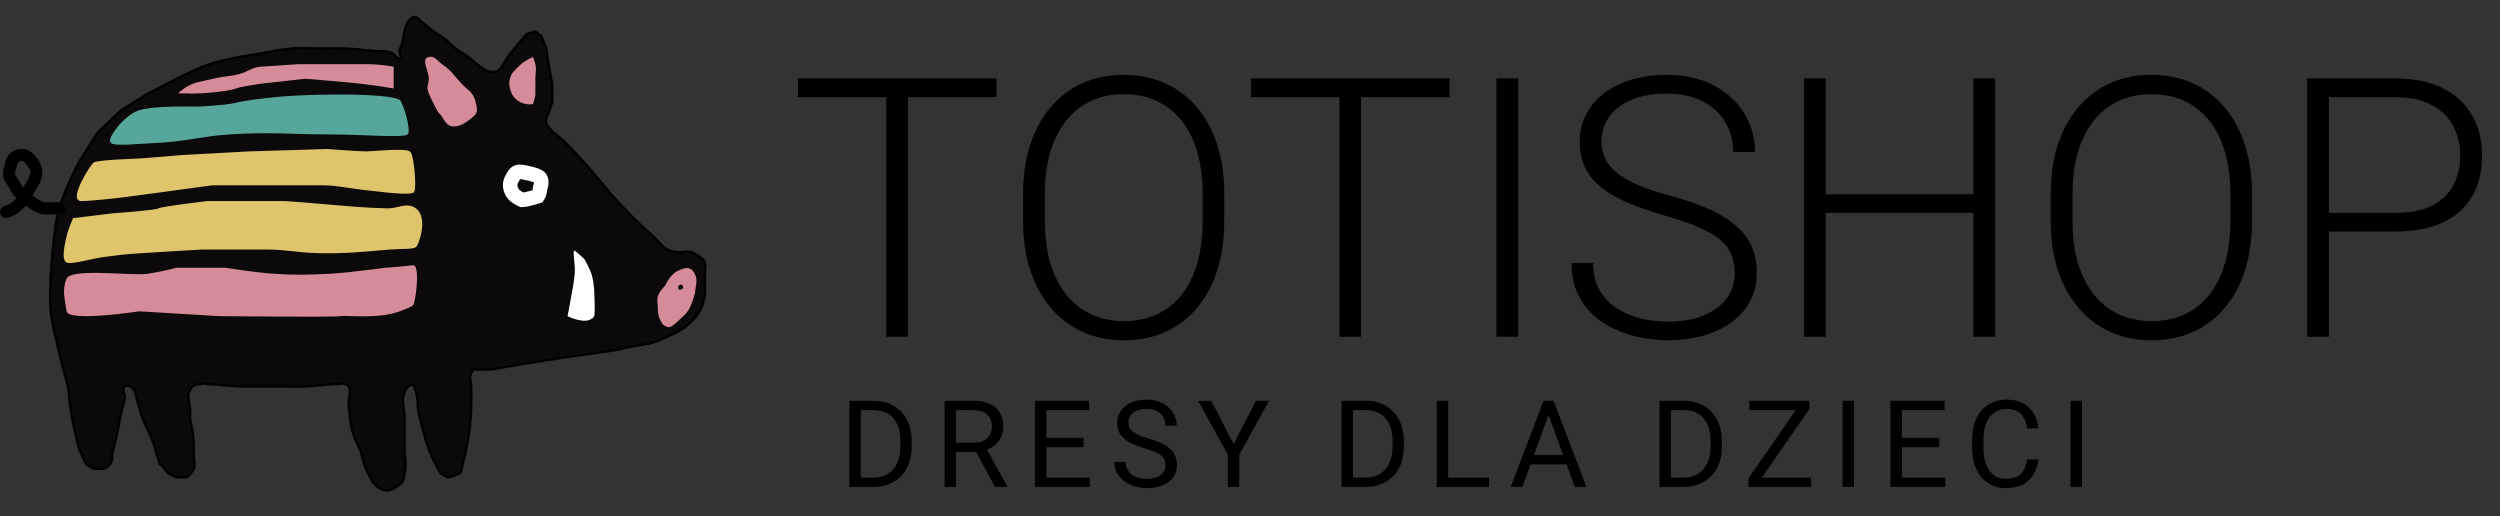<svg xmlns="http://www.w3.org/2000/svg" fill="none" viewBox="0 0 1032 213" height="213" width="1032">
<rect x="0" y="0" width="1032" height="213" fill="#333333" stroke="none"/>
<path fill="black" d="M374.793 32.359V139H365.857V32.359H374.793ZM411.341 32.359V40.123H329.383V32.359H411.341ZM505.383 79.967V91.393C505.383 98.863 504.407 105.626 502.454 111.681C500.549 117.687 497.766 122.838 494.104 127.135C490.491 131.432 486.145 134.728 481.067 137.022C475.989 139.317 470.276 140.465 463.928 140.465C457.727 140.465 452.063 139.317 446.936 137.022C441.858 134.728 437.488 131.432 433.826 127.135C430.164 122.838 427.332 117.687 425.33 111.681C423.328 105.626 422.327 98.863 422.327 91.393V79.967C422.327 72.496 423.303 65.758 425.257 59.752C427.258 53.697 430.091 48.522 433.753 44.225C437.415 39.928 441.785 36.632 446.863 34.337C451.941 32.042 457.581 30.895 463.782 30.895C470.13 30.895 475.842 32.042 480.921 34.337C485.999 36.632 490.369 39.928 494.031 44.225C497.693 48.522 500.501 53.697 502.454 59.752C504.407 65.758 505.383 72.496 505.383 79.967ZM496.448 91.393V79.82C496.448 73.522 495.716 67.857 494.251 62.828C492.835 57.799 490.711 53.502 487.879 49.938C485.095 46.373 481.677 43.639 477.625 41.734C473.572 39.83 468.958 38.878 463.782 38.878C458.753 38.878 454.236 39.83 450.232 41.734C446.228 43.639 442.81 46.373 439.978 49.938C437.195 53.502 435.047 57.799 433.533 62.828C432.068 67.857 431.336 73.522 431.336 79.82V91.393C431.336 97.74 432.068 103.453 433.533 108.531C435.047 113.561 437.219 117.882 440.051 121.495C442.883 125.06 446.301 127.794 450.305 129.698C454.358 131.603 458.899 132.555 463.928 132.555C469.153 132.555 473.767 131.603 477.771 129.698C481.775 127.794 485.169 125.06 487.952 121.495C490.735 117.882 492.835 113.561 494.251 108.531C495.716 103.453 496.448 97.74 496.448 91.393ZM561.853 32.359V139H552.918V32.359H561.853ZM598.401 32.359V40.123H516.443V32.359H598.401ZM626.746 32.359V139H617.737V32.359H626.746ZM716.101 112.779C716.101 109.85 715.613 107.237 714.636 104.942C713.66 102.647 712.049 100.597 709.802 98.79C707.605 96.935 704.627 95.226 700.867 93.663C697.156 92.052 692.517 90.465 686.951 88.902C681.629 87.389 676.819 85.728 672.522 83.922C668.225 82.115 664.539 80.04 661.463 77.696C658.435 75.353 656.116 72.618 654.505 69.493C652.893 66.319 652.088 62.633 652.088 58.434C652.088 54.332 652.966 50.597 654.724 47.227C656.482 43.858 658.948 40.953 662.122 38.512C665.344 36.07 669.129 34.19 673.474 32.872C677.869 31.554 682.678 30.895 687.903 30.895C695.374 30.895 701.819 32.31 707.239 35.143C712.708 37.975 716.931 41.808 719.91 46.642C722.937 51.427 724.451 56.798 724.451 62.755H715.442C715.442 58.116 714.343 53.99 712.146 50.377C709.998 46.715 706.873 43.858 702.771 41.808C698.718 39.708 693.762 38.658 687.903 38.658C682.044 38.658 677.112 39.562 673.108 41.368C669.153 43.126 666.15 45.494 664.099 48.473C662.097 51.402 661.096 54.674 661.096 58.287C661.096 60.826 661.585 63.17 662.561 65.318C663.538 67.418 665.125 69.395 667.322 71.251C669.568 73.058 672.522 74.767 676.184 76.378C679.846 77.94 684.363 79.43 689.734 80.846C695.398 82.408 700.427 84.142 704.822 86.046C709.216 87.95 712.927 90.147 715.955 92.638C718.982 95.079 721.277 97.936 722.84 101.207C724.402 104.479 725.183 108.287 725.183 112.633C725.183 116.979 724.256 120.885 722.4 124.352C720.593 127.77 718.03 130.675 714.71 133.067C711.438 135.46 707.556 137.291 703.064 138.561C698.621 139.83 693.762 140.465 688.489 140.465C683.753 140.465 679.041 139.854 674.353 138.634C669.666 137.413 665.369 135.533 661.463 132.994C657.605 130.406 654.505 127.086 652.161 123.033C649.866 118.98 648.718 114.146 648.718 108.531H657.654C657.654 113.023 658.557 116.808 660.364 119.884C662.171 122.96 664.563 125.45 667.542 127.354C670.569 129.259 673.889 130.65 677.503 131.529C681.165 132.359 684.827 132.774 688.489 132.774C694.104 132.774 698.963 131.944 703.064 130.284C707.215 128.624 710.413 126.305 712.659 123.326C714.954 120.299 716.101 116.783 716.101 112.779ZM816.37 80.186V87.877H751.55V80.186H816.37ZM753.674 32.359V139H744.666V32.359H753.674ZM823.621 32.359V139H814.612V32.359H823.621ZM929.602 79.967V91.393C929.602 98.863 928.626 105.626 926.673 111.681C924.768 117.687 921.985 122.838 918.323 127.135C914.71 131.432 910.364 134.728 905.286 137.022C900.208 139.317 894.495 140.465 888.147 140.465C881.946 140.465 876.282 139.317 871.155 137.022C866.077 134.728 861.707 131.432 858.045 127.135C854.383 122.838 851.55 117.687 849.549 111.681C847.547 105.626 846.546 98.863 846.546 91.393V79.967C846.546 72.496 847.522 65.758 849.475 59.752C851.477 53.697 854.309 48.522 857.971 44.225C861.633 39.928 866.004 36.632 871.082 34.337C876.16 32.042 881.799 30.895 888.001 30.895C894.348 30.895 900.061 32.042 905.139 34.337C910.217 36.632 914.588 39.928 918.25 44.225C921.912 48.522 924.719 53.697 926.673 59.752C928.626 65.758 929.602 72.496 929.602 79.967ZM920.667 91.393V79.82C920.667 73.522 919.934 67.857 918.469 62.828C917.053 57.799 914.929 53.502 912.097 49.938C909.314 46.373 905.896 43.639 901.843 41.734C897.791 39.83 893.176 38.878 888.001 38.878C882.971 38.878 878.455 39.83 874.451 41.734C870.447 43.639 867.029 46.373 864.197 49.938C861.414 53.502 859.265 57.799 857.752 62.828C856.287 67.857 855.554 73.522 855.554 79.82V91.393C855.554 97.74 856.287 103.453 857.752 108.531C859.265 113.561 861.438 117.882 864.27 121.495C867.102 125.06 870.52 127.794 874.524 129.698C878.577 131.603 883.118 132.555 888.147 132.555C893.372 132.555 897.986 131.603 901.99 129.698C905.994 127.794 909.387 125.06 912.171 121.495C914.954 117.882 917.053 113.561 918.469 108.531C919.934 103.453 920.667 97.74 920.667 91.393ZM988.635 95.567H958.24V87.877H988.635C994.983 87.877 1000.13 86.852 1004.09 84.801C1008.09 82.701 1011 79.869 1012.81 76.305C1014.66 72.74 1015.59 68.736 1015.59 64.293C1015.59 59.947 1014.66 55.943 1012.81 52.281C1011 48.619 1008.09 45.69 1004.09 43.492C1000.13 41.246 994.983 40.123 988.635 40.123H961.389V139H952.381V32.359H988.635C996.448 32.359 1003.02 33.702 1008.34 36.388C1013.71 39.073 1017.76 42.809 1020.5 47.594C1023.23 52.379 1024.6 57.897 1024.6 64.147C1024.6 70.689 1023.23 76.329 1020.5 81.065C1017.76 85.753 1013.73 89.342 1008.41 91.832C1003.09 94.322 996.497 95.567 988.635 95.567Z"></path>
<path fill="black" d="M360.246 201H352.824L352.873 197.167H360.246C362.785 197.167 364.901 196.638 366.593 195.58C368.286 194.506 369.556 193.008 370.402 191.088C371.265 189.151 371.696 186.889 371.696 184.301V182.128C371.696 180.093 371.452 178.287 370.964 176.708C370.475 175.113 369.759 173.77 368.815 172.68C367.871 171.573 366.716 170.735 365.348 170.165C363.997 169.595 362.443 169.311 360.685 169.311H352.677V165.453H360.685C363.013 165.453 365.137 165.844 367.057 166.625C368.978 167.39 370.63 168.505 372.013 169.97C373.413 171.418 374.487 173.176 375.236 175.243C375.985 177.294 376.359 179.605 376.359 182.177V184.301C376.359 186.872 375.985 189.192 375.236 191.259C374.487 193.31 373.405 195.059 371.989 196.508C370.589 197.956 368.897 199.071 366.911 199.853C364.941 200.618 362.72 201 360.246 201ZM355.339 165.453V201H350.627V165.453H355.339ZM389.939 165.453H401.707C404.376 165.453 406.63 165.86 408.469 166.674C410.325 167.488 411.733 168.692 412.693 170.287C413.67 171.866 414.158 173.811 414.158 176.122C414.158 177.75 413.824 179.239 413.157 180.59C412.506 181.924 411.562 183.064 410.325 184.008C409.104 184.936 407.639 185.627 405.93 186.083L404.612 186.596H393.552L393.504 182.763H401.853C403.546 182.763 404.954 182.47 406.077 181.884C407.2 181.282 408.046 180.476 408.616 179.467C409.186 178.458 409.47 177.343 409.47 176.122C409.47 174.755 409.202 173.559 408.665 172.533C408.128 171.508 407.281 170.718 406.126 170.165C404.986 169.595 403.513 169.311 401.707 169.311H394.651V201H389.939V165.453ZM410.716 201L402.073 184.887L406.98 184.862L415.745 200.707V201H410.716ZM449.833 197.167V201H431.009V197.167H449.833ZM431.962 165.453V201H427.25V165.453H431.962ZM447.342 180.736V184.569H431.009V180.736H447.342ZM449.589 165.453V169.311H431.009V165.453H449.589ZM481.113 192.016C481.113 191.186 480.983 190.453 480.722 189.818C480.478 189.167 480.039 188.581 479.404 188.061C478.786 187.54 477.923 187.043 476.816 186.571C475.726 186.099 474.342 185.619 472.666 185.131C470.908 184.61 469.321 184.032 467.905 183.397C466.489 182.746 465.276 182.006 464.267 181.176C463.258 180.346 462.485 179.394 461.948 178.319C461.411 177.245 461.142 176.016 461.142 174.633C461.142 173.249 461.427 171.972 461.997 170.8C462.566 169.628 463.38 168.611 464.438 167.748C465.512 166.869 466.79 166.186 468.271 165.697C469.752 165.209 471.404 164.965 473.227 164.965C475.897 164.965 478.159 165.478 480.014 166.503C481.886 167.512 483.31 168.839 484.287 170.482C485.263 172.11 485.752 173.852 485.752 175.707H481.064C481.064 174.372 480.779 173.192 480.21 172.167C479.64 171.125 478.777 170.312 477.622 169.726C476.466 169.123 475.001 168.822 473.227 168.822C471.551 168.822 470.167 169.075 469.077 169.579C467.986 170.084 467.173 170.767 466.635 171.63C466.115 172.493 465.854 173.477 465.854 174.584C465.854 175.333 466.009 176.016 466.318 176.635C466.644 177.237 467.14 177.799 467.807 178.319C468.491 178.84 469.354 179.32 470.395 179.76C471.453 180.199 472.715 180.622 474.179 181.029C476.198 181.599 477.939 182.234 479.404 182.934C480.869 183.633 482.073 184.423 483.017 185.302C483.978 186.164 484.686 187.149 485.141 188.256C485.613 189.346 485.849 190.583 485.849 191.967C485.849 193.415 485.556 194.726 484.97 195.897C484.384 197.069 483.546 198.07 482.456 198.9C481.365 199.73 480.055 200.373 478.525 200.829C477.011 201.269 475.319 201.488 473.447 201.488C471.803 201.488 470.184 201.26 468.589 200.805C467.01 200.349 465.569 199.665 464.267 198.754C462.981 197.842 461.948 196.719 461.167 195.385C460.402 194.034 460.019 192.471 460.019 190.697H464.707C464.707 191.918 464.943 192.968 465.415 193.847C465.887 194.709 466.53 195.425 467.343 195.995C468.174 196.565 469.109 196.988 470.151 197.265C471.209 197.525 472.308 197.655 473.447 197.655C475.091 197.655 476.482 197.427 477.622 196.972C478.761 196.516 479.624 195.865 480.21 195.019C480.812 194.172 481.113 193.171 481.113 192.016ZM499.991 165.453L509.219 183.3L518.472 165.453H523.819L511.563 187.719V201H506.851V187.719L494.595 165.453H499.991ZM563.406 201H555.984L556.033 197.167H563.406C565.945 197.167 568.061 196.638 569.754 195.58C571.446 194.506 572.716 193.008 573.562 191.088C574.425 189.151 574.856 186.889 574.856 184.301V182.128C574.856 180.093 574.612 178.287 574.124 176.708C573.635 175.113 572.919 173.77 571.975 172.68C571.031 171.573 569.876 170.735 568.508 170.165C567.158 169.595 565.603 169.311 563.845 169.311H555.838V165.453H563.845C566.173 165.453 568.297 165.844 570.217 166.625C572.138 167.39 573.79 168.505 575.174 169.97C576.573 171.418 577.647 173.176 578.396 175.243C579.145 177.294 579.519 179.605 579.519 182.177V184.301C579.519 186.872 579.145 189.192 578.396 191.259C577.647 193.31 576.565 195.059 575.149 196.508C573.749 197.956 572.057 199.071 570.071 199.853C568.102 200.618 565.88 201 563.406 201ZM558.499 165.453V201H553.787V165.453H558.499ZM614.657 197.167V201H596.883V197.167H614.657ZM597.811 165.453V201H593.099V165.453H597.811ZM640.2 168.603L628.432 201H623.623L637.173 165.453H640.273L640.2 168.603ZM650.063 201L638.271 168.603L638.198 165.453H641.299L654.897 201H650.063ZM649.453 187.841V191.698H629.482V187.841H649.453ZM694.679 201H687.258L687.306 197.167H694.679C697.218 197.167 699.334 196.638 701.027 195.58C702.72 194.506 703.989 193.008 704.836 191.088C705.698 189.151 706.13 186.889 706.13 184.301V182.128C706.13 180.093 705.885 178.287 705.397 176.708C704.909 175.113 704.193 173.77 703.249 172.68C702.305 171.573 701.149 170.735 699.782 170.165C698.431 169.595 696.877 169.311 695.119 169.311H687.111V165.453H695.119C697.446 165.453 699.57 165.844 701.491 166.625C703.411 167.39 705.063 168.505 706.447 169.97C707.847 171.418 708.921 173.176 709.67 175.243C710.418 177.294 710.793 179.605 710.793 182.177V184.301C710.793 186.872 710.418 189.192 709.67 191.259C708.921 193.31 707.839 195.059 706.423 196.508C705.023 197.956 703.33 199.071 701.344 199.853C699.375 200.618 697.153 201 694.679 201ZM689.772 165.453V201H685.06V165.453H689.772ZM747.639 197.167V201H723.567V197.167H747.639ZM746.858 168.871L724.69 201H721.785V197.484L743.928 165.453H746.858V168.871ZM744.856 165.453V169.311H722.102V165.453H744.856ZM765.321 165.453V201H760.609V165.453H765.321ZM802.973 197.167V201H784.15V197.167H802.973ZM785.102 165.453V201H780.39V165.453H785.102ZM800.483 180.736V184.569H784.15V180.736H800.483ZM802.729 165.453V169.311H784.15V165.453H802.729ZM836.768 189.696H841.456C841.212 191.942 840.569 193.952 839.527 195.727C838.485 197.501 837.012 198.909 835.108 199.95C833.204 200.976 830.827 201.488 827.979 201.488C825.896 201.488 824 201.098 822.291 200.316C820.598 199.535 819.141 198.428 817.921 196.996C816.7 195.548 815.756 193.814 815.089 191.796C814.438 189.761 814.112 187.499 814.112 185.009V181.469C814.112 178.979 814.438 176.724 815.089 174.706C815.756 172.672 816.708 170.93 817.945 169.481C819.198 168.033 820.704 166.918 822.462 166.137C824.219 165.355 826.197 164.965 828.394 164.965C831.08 164.965 833.35 165.469 835.206 166.479C837.061 167.488 838.502 168.887 839.527 170.678C840.569 172.452 841.212 174.511 841.456 176.854H836.768C836.54 175.194 836.117 173.77 835.499 172.582C834.88 171.378 834.001 170.45 832.862 169.799C831.723 169.148 830.233 168.822 828.394 168.822C826.815 168.822 825.424 169.123 824.219 169.726C823.031 170.328 822.03 171.182 821.216 172.289C820.419 173.396 819.817 174.722 819.41 176.269C819.003 177.815 818.799 179.532 818.799 181.42V185.009C818.799 186.75 818.979 188.386 819.337 189.916C819.711 191.446 820.272 192.789 821.021 193.944C821.77 195.1 822.722 196.011 823.878 196.679C825.033 197.33 826.4 197.655 827.979 197.655C829.981 197.655 831.576 197.338 832.764 196.703C833.952 196.068 834.848 195.157 835.45 193.969C836.068 192.781 836.508 191.356 836.768 189.696ZM859.43 165.453V201H854.718V165.453H859.43Z"></path>
<path stroke="black" fill="#0B0909" d="M268.501 96.508C272.253 99.63 273.664 103.344 278.501 104.008C279.855 104.194 282.001 104.008 282.001 104.008C282.001 104.008 283.857 103.754 285.001 104.008C286.279 104.292 286.924 104.762 288.001 105.508C289.363 106.451 290.477 106.936 291.001 108.508C291.371 109.619 291.001 110.336 291.001 111.508V118.508V122.008C291.001 122.008 290.349 125.154 289.501 127.008C288.053 130.169 286.612 131.713 284.001 134.008C281.435 136.263 279.571 137.011 276.501 138.508C272.947 140.24 270.167 141.508 267.001 142.008C263.834 142.508 257.301 143.608 256.501 144.008C255.701 144.408 247.501 145.508 247.501 145.508L236.501 147.008L230.001 148.008C230.001 148.008 218.001 150.008 217.001 150.008L203.001 152.508H195.501L194.501 154.008C193.574 155.946 194.501 157.36 194.501 159.508C194.501 162.827 194.623 164.691 194.501 168.008C194.335 172.513 194.172 175.05 193.501 179.508C193.176 181.667 192.937 182.869 192.501 185.008C191.98 187.561 191.789 189.025 191.001 191.508C190.496 193.098 190.667 195.008 189.501 195.508C188.334 196.008 185.801 197.008 185.001 197.008C184.201 197.008 182.001 195.508 182.001 195.508C182.001 195.508 179.704 191.628 178.501 189.008C176.439 184.519 175.781 181.779 174.501 177.008C173.568 173.531 172.501 170.008 172.501 168.008C172.501 166.008 172.356 163.634 171.501 161.008C171.175 160.008 170.501 158.508 170.501 158.508L168.501 159.508C167.636 160.249 167.466 160.969 167.001 162.008C165.405 165.572 167.001 168.103 167.001 172.008V185.008C167.001 189.108 167.843 191.495 167.001 195.508C166.709 196.899 166.812 197.841 166.001 199.008C165.287 200.034 163.501 201.008 163.501 201.008C163.501 201.008 161.167 202.585 159.501 202.508C158.015 202.439 157.231 201.843 156.001 201.008C153.803 199.517 153.276 197.838 152.001 195.508C150.222 192.258 149.001 186.508 149.001 186.508C149.001 186.508 146.477 181.462 145.501 178.008C144.426 174.208 144.602 171.911 144.001 168.008C143.429 164.296 146.104 159.567 142.501 158.508C141.377 158.178 139.501 158.508 139.501 158.508C134.215 158.579 131.285 159.342 126.001 159.508C122.097 159.631 121.167 159.508 116.001 159.508H99.001C97.801 159.508 89.834 158.841 86.001 158.508C82.167 158.175 84.163 158.361 83.001 158.508C81.59 158.686 80.537 158.535 79.501 159.508C78.987 159.99 78.501 161.008 78.501 161.008L78.001 162.008C77.445 163.468 77.883 164.45 78.001 166.008C78.105 167.385 78.403 168.131 78.501 169.508C78.597 170.871 78.391 171.646 78.501 173.008C78.66 174.993 79.211 176.038 79.501 178.008C79.815 180.142 79.913 181.353 80.001 183.508C80.072 185.264 80.001 186.251 80.001 188.008C80.001 190.156 80.667 192.341 80.001 193.508C79.334 194.675 77.801 197.008 77.001 197.008H73.001L69.501 195.508C69.501 195.508 66.401 191.508 66.001 191.508C66.001 191.508 64.501 187.175 64.001 185.008C63.501 182.841 62.557 181.014 61.501 178.508C60.584 176.334 59.846 175.211 59.001 173.008C58.049 170.528 57.737 169.06 57.001 166.508C56.383 164.369 55.501 161.008 55.501 161.008L54.001 159.508C53.112 159.104 52.354 159.034 51.501 159.508C49.965 160.361 51.661 162.258 51.501 164.008C51.263 166.602 50.557 167.963 50.001 170.508C49.15 174.399 48.897 176.628 48.001 180.508C47.457 182.861 47.025 184.15 46.501 186.508C46.068 188.452 46.723 189.936 45.501 191.508C44.636 192.619 43.334 193.508 42.501 193.508H39.001C38.201 193.508 35.501 191.508 35.501 191.508C34.501 189.508 32.501 185.008 32.501 185.008C32.501 185.008 31.501 180.508 31.001 178.508C30.501 176.508 29.619 172.136 29.001 168.008C28.505 164.703 28.64 162.789 28.001 159.508C27.421 156.533 26.749 154.945 26.001 152.008C24.96 147.923 23.501 141.508 23.501 141.508C23.501 141.508 21.539 133.957 21.001 129.008C20.346 122.99 21.001 113.508 21.001 113.508C21.001 113.508 21.422 105.871 22.001 101.008C22.702 95.111 22.871 91.719 24.501 86.008C25.586 82.206 28.001 76.508 28.001 76.508L32.501 67.008L40.501 54.508L50.001 45.508L60.501 39.008L69.001 34.508L77.001 30.508C77.001 30.508 81.793 28.164 85.001 27.008C89.367 25.435 91.965 24.991 96.501 24.008C100.956 23.043 103.505 22.76 108.001 22.008C112.877 21.193 115.573 20.405 120.501 20.008C125.561 19.6 128.424 20.008 133.501 20.008C137.015 20.008 138.989 19.865 142.501 20.008C146.811 20.183 149.211 20.553 153.501 21.008C156.824 21.36 158.991 20.554 162.001 22.008C163.269 22.62 163.889 24.872 165.001 24.008C165.925 23.289 164.818 22.165 165.001 21.008C165.193 19.788 165.666 19.197 166.001 18.008C166.54 16.091 166.44 14.919 167.001 13.008C167.47 11.407 167.469 10.319 168.501 9.008C169.274 8.026 169.755 7.116 171.001 7.008C172.403 6.886 172.854 8.191 174.001 9.008C176.037 10.459 176.977 11.539 179.001 13.008C180.71 14.248 181.824 14.724 183.501 16.008C185.367 17.438 186.148 18.56 188.001 20.008C190.219 21.742 191.779 22.278 194.001 24.008C195.421 25.114 196.029 25.972 197.501 27.008C199.144 28.165 200.025 29.137 202.001 29.508C203.152 29.724 203.904 29.919 205.001 29.508C206.293 29.023 207.501 27.008 207.501 27.008L210.001 23.008L214.001 18.008L217.501 14.008L221.001 13.008L223.501 15.008L225.501 20.008L226.501 27.008L228.001 35.008V42.008L226.501 46.508C226.501 46.508 224.851 49.329 225.501 51.008C225.755 51.664 226.087 51.938 226.501 52.508C228.53 55.303 230.517 56.107 233.001 58.508C241.254 66.488 252.501 80.508 252.501 80.508C252.501 80.508 261.708 90.856 268.501 96.508Z"></path>
<path stroke-linecap="round" stroke-width="6" stroke="white" d="M223.001 73.508C222.001 72.008 215.501 71.008 215.501 71.008C212.701 70.608 212.498 71.959 211.501 73.508C210.232 75.478 210.359 77.462 211.501 79.508C212.452 81.213 215.501 82.508 215.501 82.508C217.334 82.508 222.001 81.008 222.001 81.008C222.801 79.808 223.001 77.508 223.001 77.508C223.001 77.508 224.001 75.008 223.001 73.508Z"></path>
<path fill="white" d="M235.778 122.508C235.244 125.641 234.278 130.508 234.278 130.508C234.278 130.508 241.241 133.993 244.278 131.508C244.278 131.508 244.778 131.508 245.278 130.508C245.778 129.508 245.278 119.508 245.278 119.508C245.112 118.175 244.953 115.786 244.278 113.508C243.485 110.827 241.278 107.008 241.278 107.008C241.278 107.008 238.445 104.341 237.278 103.508C236.112 102.675 237.525 109.002 237.278 112.508C237.002 116.447 236.443 118.615 235.778 122.508Z"></path>
<path stroke-linecap="round" stroke="#56A69B" fill="#56A69B" d="M168.001 55.008C169.001 53.508 166.501 44.508 165.001 42.008C163.501 39.508 141.501 39.508 141.501 39.508C141.501 39.508 124.999 39.45 114.501 40.508C107.632 41.2 101.001 42.008 97.001 43.008C93.001 44.008 81.501 44.508 81.501 44.508C81.501 44.508 63.501 44.008 57.501 46.008C51.501 48.008 45.001 57.008 46.001 58.508C47.001 60.008 57.283 58.826 64.501 58.508C76.284 57.988 82.733 55.808 94.501 55.008C111.06 53.882 120.403 55.008 137.001 55.008C149.107 55.008 167.001 56.508 168.001 55.008Z"></path>
<path fill="#D68C98" d="M152.001 26.508C156.834 26.508 162.501 27.508 162.501 27.508V36.508C162.501 36.508 154.501 35.175 148.501 34.508C142.501 33.841 126.001 32.508 126.001 32.508L108.001 34.508C108.001 34.508 98.834 35.841 97.501 36.508C96.167 37.175 89.014 38.184 83.501 38.508C79.602 38.737 73.501 38.508 73.501 38.508C73.501 38.508 74.972 37.218 76.001 36.508C80.066 33.702 83.21 33.713 88.001 32.508C92.235 31.443 94.778 31.616 99.001 30.508C102.584 29.568 103.501 27.841 108.001 27.508C112.501 27.175 123.001 26.508 123.001 26.508H134.501H152.001Z"></path>
<path fill="#D68C98" d="M196.001 41.008C196.756 43.431 197.501 46.148 196.001 47.508C194.501 48.868 194.201 49.208 193.001 50.008C191.501 51.008 188.713 52.86 186.001 52.008C183.495 51.22 182.501 47.508 181.501 47.008C180.701 46.608 178.167 41.175 177.001 38.508C175.834 35.841 177.001 34.851 177.001 32.508C177.001 28.993 173.589 24.352 177.001 23.508C179.376 22.92 180.483 25.124 182.501 26.508C186.145 29.006 187.528 31.239 190.501 34.508C192.738 36.968 195.012 37.833 196.001 41.008Z"></path>
<path fill="#D68C98" d="M217.501 43.008C213.811 42.457 211.367 40.136 210.501 36.508C210.138 34.989 210.13 34.025 210.501 32.508C211.067 30.193 212.316 29.194 214.001 27.508C215.381 26.127 216.305 25.477 218.001 24.508L220.001 23.508C220.001 23.508 220.742 25.3 221.001 26.508C221.492 28.799 221.001 30.508 221.001 32.508V39.008C221.001 39.808 220.001 43.008 220.001 43.008C220.001 43.008 218.466 43.152 217.501 43.008Z"></path>
<path fill="#D68C98" d="M287.001 113.508C286.45 112.385 286.106 111.593 285.001 111.008C283.438 110.181 282.145 110.857 280.501 111.508C279.191 112.026 278.535 112.553 277.501 113.508C275.949 114.94 274.501 118.008 274.501 118.008C274.501 118.008 271.981 120.451 271.501 122.508C271.19 123.839 271.501 126.008 271.501 126.008C271.501 126.008 271.361 129.924 272.501 132.008C273.101 133.105 273.365 133.984 274.501 134.508C275.564 134.999 276.001 135.508 277.501 134.508C279.001 133.508 281.501 131.008 281.501 131.008C281.501 131.008 284.001 129.008 285.001 126.508C286.001 124.008 287.001 121.208 287.001 120.008C287.001 118.808 288.119 115.787 287.001 113.508Z"></path>
<path fill="#D68C98" d="M170.501 126.008C171.501 125.175 173.667 109.175 170.501 109.508C170.501 109.508 160.701 110.508 159.501 110.508C158.301 110.508 145.217 112.526 136.001 113.008C127.031 113.477 121.963 113.603 113.001 113.008C105.147 112.487 93.001 110.508 93.001 110.508H73.001C73.001 110.508 67.501 112.008 61.001 113.008C54.501 114.008 29.501 110.508 27.501 115.008C25.501 119.508 26.834 124.008 27.501 128.508C28.167 133.008 57.501 128.508 57.501 128.508L90.501 130.508C90.501 130.508 138.501 131.008 140.501 130.508C142.501 130.008 156.014 131.882 165.001 128.508C167.209 127.679 169.501 126.841 170.501 126.008Z"></path>
<path stroke="black" fill="black" d="M280.501 118.508C280.588 118.246 280.725 118.008 281.001 118.008C281.277 118.008 281.501 118.232 281.501 118.508C281.501 118.784 281.263 118.921 281.001 119.008C280.815 119.07 280.639 119.146 280.501 119.008C280.363 118.87 280.439 118.693 280.501 118.508Z"></path>
<path stroke-linecap="round" stroke-width="5" stroke="black" d="M24.501 86.008C22.901 86.008 19.834 86.008 18.501 86.008C17.167 86.008 15.167 85.008 13.001 83.508C10.834 82.008 8.001 79.508 7.501 79.008C7.001 78.508 5.834 75.675 4.501 74.008C3.167 72.341 3.812 70.247 4.501 68.008C4.886 66.756 5.008 65.862 6.001 65.008C7.078 64.081 8.091 63.822 9.501 64.008C11.166 64.227 11.915 65.226 13.001 66.508C14.244 67.975 14.867 69.089 15.001 71.008C15.159 73.288 13.001 76.508 13.001 76.508L9.501 82.508C9.501 82.508 7.079 85.408 5.001 86.508C4.071 87 2.501 87.508 2.501 87.508"></path>
<path fill="#DFC46B" d="M171.501 101.508C172.501 100.508 176.149 90.072 171.501 86.508C167.937 83.775 164.491 86.602 160.001 86.508C150.807 86.316 142.334 85.508 136.501 85.008C130.667 84.508 118.801 83.508 118.001 83.508H85.501C85.501 83.508 66.701 85.708 65.501 86.508C64.301 87.308 47.001 88.508 47.001 88.508L30.501 90.508C30.501 90.508 28.501 95.175 28.001 97.508C27.501 99.841 25.501 107.508 28.001 108.008C30.501 108.508 37.42 106.298 43.501 105.508C49.339 104.75 50.667 104.508 58.501 104.008C66.334 103.508 82.301 102.508 83.501 102.508H110.001C118.334 102.508 123.085 103.849 131.501 104.008C143.034 104.225 149.505 103.468 161.001 102.508C165.105 102.165 170.501 102.508 171.501 101.508Z"></path>
<path fill="#DFC46B" d="M170.501 79.008C171.501 78.008 170.501 64.508 169.001 63.008C167.501 61.508 153.334 63.008 151.001 63.008C148.667 63.008 135.001 62.008 135.001 62.008L102.501 63.008L75.001 64.508C75.001 64.508 57.501 66.008 56.001 66.008C56.001 66.008 40.501 66.508 39.001 67.508C37.501 68.508 29.001 82.508 33.501 82.508C38.001 82.508 50.501 81.008 50.501 81.008L65.501 79.008L87.501 76.008H116.001H133.501C138.834 76.008 144.165 77.241 151.001 78.008C154.515 78.402 160.001 79.008 160.001 79.008C160.001 79.008 169.501 80.008 170.501 79.008Z"></path>
<path stroke-linecap="round" stroke="#DFC46B" d="M171.501 101.508C172.501 100.508 176.149 90.072 171.501 86.508C167.937 83.775 164.491 86.602 160.001 86.508C150.807 86.316 142.334 85.508 136.501 85.008C130.667 84.508 118.801 83.508 118.001 83.508H85.501C85.501 83.508 66.701 85.708 65.501 86.508C64.301 87.308 47.001 88.508 47.001 88.508L30.501 90.508C30.501 90.508 28.501 95.175 28.001 97.508C27.501 99.841 25.501 107.508 28.001 108.008C30.501 108.508 37.42 106.298 43.501 105.508C49.339 104.75 50.667 104.508 58.501 104.008C66.334 103.508 82.301 102.508 83.501 102.508H110.001C118.334 102.508 123.085 103.849 131.501 104.008C143.034 104.225 149.505 103.468 161.001 102.508C165.105 102.165 170.501 102.508 171.501 101.508Z"></path>
<path stroke-linecap="round" stroke="#DFC46B" d="M170.501 79.008C171.501 78.008 170.501 64.508 169.001 63.008C167.501 61.508 153.334 63.008 151.001 63.008C148.667 63.008 135.001 62.008 135.001 62.008L102.501 63.008L75.001 64.508C75.001 64.508 57.501 66.008 56.001 66.008C56.001 66.008 40.501 66.508 39.001 67.508C37.501 68.508 29.001 82.508 33.501 82.508C38.001 82.508 50.501 81.008 50.501 81.008L65.501 79.008L87.501 76.008H116.001H133.501C138.834 76.008 144.165 77.241 151.001 78.008C154.515 78.402 160.001 79.008 160.001 79.008C160.001 79.008 169.501 80.008 170.501 79.008Z"></path>
</svg>
